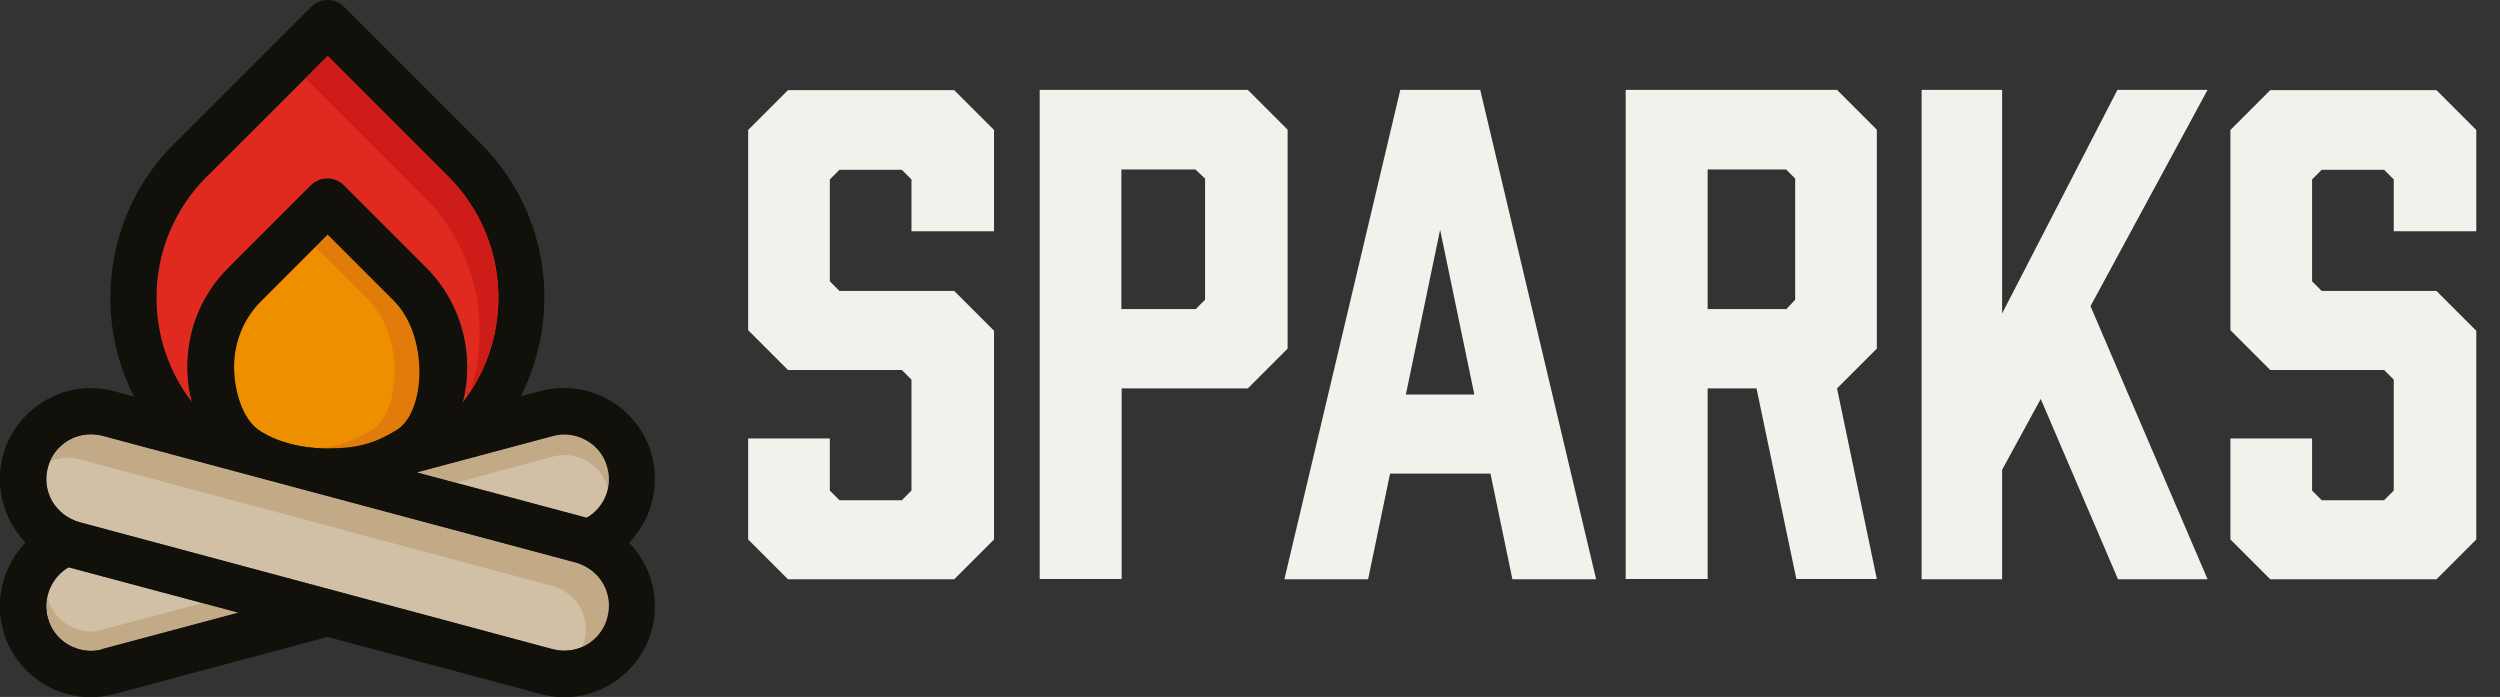 <?xml version="1.0" encoding="UTF-8"?><svg id="Layer_2" xmlns="http://www.w3.org/2000/svg" width="85.41" height="23.81" viewBox="0 0 85.41 23.81"><rect x="0" y="0" width="85.41" height="23.81" fill="#333333" stroke="none"/><defs><style>.cls-1{fill:#e02a1f;}.cls-2{fill:#c2aa86;}.cls-3{fill:#12100b;}.cls-4{fill:#ee8f00;}.cls-5{fill:#e17c0b;}.cls-6{fill:#ce1c18;}.cls-7{fill:#f3f1eb;}.cls-8{fill:#d1c0a5;}</style></defs><g id="Layer_1-2"><path class="cls-7" d="M31.14,7.89v-1.76l-.33-.33h-2.13l-.33.33v3.48l.33.33h3.92l1.36,1.36v7.13l-1.36,1.36h-5.68l-1.36-1.36v-3.45h2.79v1.78l.33.33h2.13l.33-.33v-3.79l-.33-.33h-3.89l-1.36-1.36v-6.84l1.36-1.36h5.68l1.36,1.36v3.46h-2.82Z"/><path class="cls-7" d="M35.52,19.79V3.07h7.11l1.36,1.36v7.48l-1.36,1.36h-4.31v6.51h-2.79ZM40.84,10.57l.33-.33v-4.14l-.33-.31h-2.53v4.77h2.53Z"/><path class="cls-7" d="M50.92,16.18h-3.43l-.75,3.61h-2.86l3.96-16.72h2.73l3.96,16.72h-2.86l-.75-3.61ZM50.37,13.48l-1.17-5.63-1.17,5.63h2.33Z"/><path class="cls-7" d="M55.54,19.79V3.07h7.22l1.36,1.36v7.48l-1.36,1.36,1.36,6.51h-2.75l-1.36-6.51h-1.67v6.51h-2.79ZM61.02,10.57l.31-.33v-4.14l-.31-.31h-2.68v4.77h2.68Z"/><path class="cls-7" d="M71.42,10.46l4,9.33h-3.06l-2.64-6.16-1.32,2.42v3.74h-2.75V3.07h2.75v7.64l3.94-7.64h3.08l-4,7.39Z"/><path class="cls-7" d="M81.78,7.89v-1.76l-.33-.33h-2.13l-.33.33v3.48l.33.33h3.92l1.36,1.36v7.13l-1.36,1.36h-5.68l-1.36-1.36v-3.45h2.79v1.78l.33.33h2.13l.33-.33v-3.79l-.33-.33h-3.89l-1.36-1.36v-6.84l1.36-1.36h5.68l1.36,1.36v3.46h-2.82Z"/><path class="cls-8" d="M18.89,14.89c.39-.11.81-.05,1.16.15.35.2.61.53.71.93.11.39.05.81-.15,1.16-.14.24-.33.43-.56.56l-5.8-1.55,4.64-1.24Z"/><path class="cls-2" d="M18.89,15.6c.39-.11.81-.05,1.16.15.35.2.61.53.71.93,0,.01,0,.03.01.04.06-.24.06-.5-.01-.75-.11-.39-.36-.72-.71-.93-.35-.2-.76-.26-1.16-.15l-4.64,1.24,1.33.36,3.31-.89Z"/><path class="cls-4" d="M8.84,14.69c-.56-.39-.84-1.35-.84-2.16,0-.85.33-1.66.94-2.26l2.26-2.26,2.26,2.26c1.21,1.21,1.1,3.81.1,4.42-.78.48-1.39.63-2.36.63s-1.8-.25-2.36-.63Z"/><path class="cls-5" d="M13.46,10.27l-2.26-2.26-.43.43,1.83,1.83c1.21,1.21,1.1,3.81.1,4.42-.65.4-1.18.57-1.9.62.13,0,.26.01.4.01.97,0,1.58-.15,2.36-.63,1-.61,1.11-3.21-.1-4.42Z"/><path class="cls-1" d="M7.06,6.04L11.2,1.91l4.13,4.13c2.1,2.1,2.27,5.43.48,7.72.42-1.59,0-3.36-1.24-4.61l-2.82-2.82c-.15-.15-.35-.23-.56-.23s-.41.08-.56.23l-2.82,2.82c-.9.9-1.4,2.1-1.4,3.38,0,.42.05.83.16,1.22-.79-1.02-1.22-2.27-1.22-3.58,0-1.56.61-3.03,1.71-4.13Z"/><path class="cls-8" d="M3.51,22.18c-.39.11-.8.05-1.16-.15-.35-.2-.61-.53-.71-.93-.18-.67.12-1.38.71-1.72l5.8,1.55-4.64,1.24Z"/><path class="cls-2" d="M3.51,21.52c-.39.11-.8.05-1.16-.15-.35-.2-.61-.53-.71-.93,0-.02,0-.04-.01-.07-.05.23-.05.48.01.72.11.39.36.72.71.93.35.2.76.26,1.16.15l4.64-1.24-1.23-.33-3.41.91Z"/><path class="cls-8" d="M20.76,21.1c-.18.67-.78,1.13-1.47,1.13-.13,0-.27-.02-.4-.05L2.72,17.84c-.39-.11-.72-.36-.93-.71-.2-.35-.26-.76-.15-1.16.18-.67.78-1.13,1.47-1.13.13,0,.27.02.4.05l16.17,4.33c.39.11.72.36.93.71.2.35.26.76.15,1.16Z"/><path class="cls-2" d="M20.6,19.94c-.2-.35-.53-.61-.93-.71L3.51,14.89c-.13-.03-.26-.05-.4-.05-.61,0-1.16.37-1.4.92.19-.08.39-.12.6-.12.13,0,.27.02.4.05l16.17,4.33c.39.11.72.36.93.71.2.35.26.76.15,1.16-.02.07-.04.14-.07.21.42-.18.75-.55.87-1.01.11-.39.05-.81-.15-1.16Z"/><path class="cls-3" d="M21.5,18.53c.18-.18.33-.39.46-.61.41-.72.52-1.56.31-2.36-.21-.8-.73-1.47-1.45-1.89-.72-.41-1.56-.52-2.36-.31l-.67.18c1.42-2.79.97-6.3-1.36-8.63L11.75.23c-.15-.15-.35-.23-.56-.23s-.41.08-.56.23l-4.69,4.69c-1.4,1.4-2.17,3.27-2.17,5.25,0,1.19.28,2.34.81,3.38l-.67-.18c-.26-.07-.53-.11-.81-.11-1.4,0-2.63.95-3,2.3-.21.8-.1,1.64.31,2.36.13.23.29.43.46.62-.74.77-1.06,1.89-.77,2.97.21.8.73,1.47,1.45,1.89.48.28,1.01.42,1.55.42.27,0,.54-.04.81-.11l7.28-1.95,7.28,1.95c.26.07.53.11.8.11h0c1.4,0,2.63-.95,3-2.3.21-.8.1-1.64-.31-2.36-.13-.23-.29-.43-.46-.61ZM7.06,6.04L11.19,1.91l4.13,4.13c2.1,2.1,2.27,5.43.48,7.72.42-1.59,0-3.36-1.24-4.61l-2.82-2.82c-.15-.15-.35-.23-.56-.23s-.41.08-.56.23l-2.82,2.82c-.9.9-1.4,2.1-1.4,3.38,0,.42.05.83.16,1.22-.79-1.02-1.22-2.27-1.22-3.58,0-1.56.61-3.03,1.71-4.13ZM13.55,14.69c-.78.48-1.39.63-2.36.63s-1.8-.25-2.36-.63c-.56-.39-.84-1.35-.84-2.16,0-.85.33-1.66.94-2.26l2.26-2.26,2.26,2.26c1.21,1.21,1.1,3.81.1,4.42ZM3.5,22.18c-.39.11-.8.05-1.16-.15-.35-.2-.61-.53-.71-.93-.18-.67.12-1.38.71-1.72l5.8,1.55-4.64,1.24ZM20.75,21.1c-.18.67-.78,1.13-1.47,1.13-.13,0-.27-.02-.4-.05L2.71,17.84c-.39-.11-.72-.36-.93-.71-.2-.35-.26-.76-.15-1.16.18-.67.78-1.13,1.47-1.13.13,0,.27.02.4.05l16.17,4.33c.39.11.72.36.93.71.2.35.26.76.15,1.16ZM20.6,17.13c-.14.24-.33.43-.56.56l-5.8-1.55,4.64-1.24c.39-.11.81-.05,1.16.15.35.2.61.53.71.93.11.39.05.81-.15,1.16Z"/><path class="cls-6" d="M14.48,6.71c1.81,1.81,2.33,4.43,1.57,6.7,1.51-2.27,1.27-5.37-.73-7.38L11.2,1.91l-.76.76,4.05,4.05Z"/></g></svg>